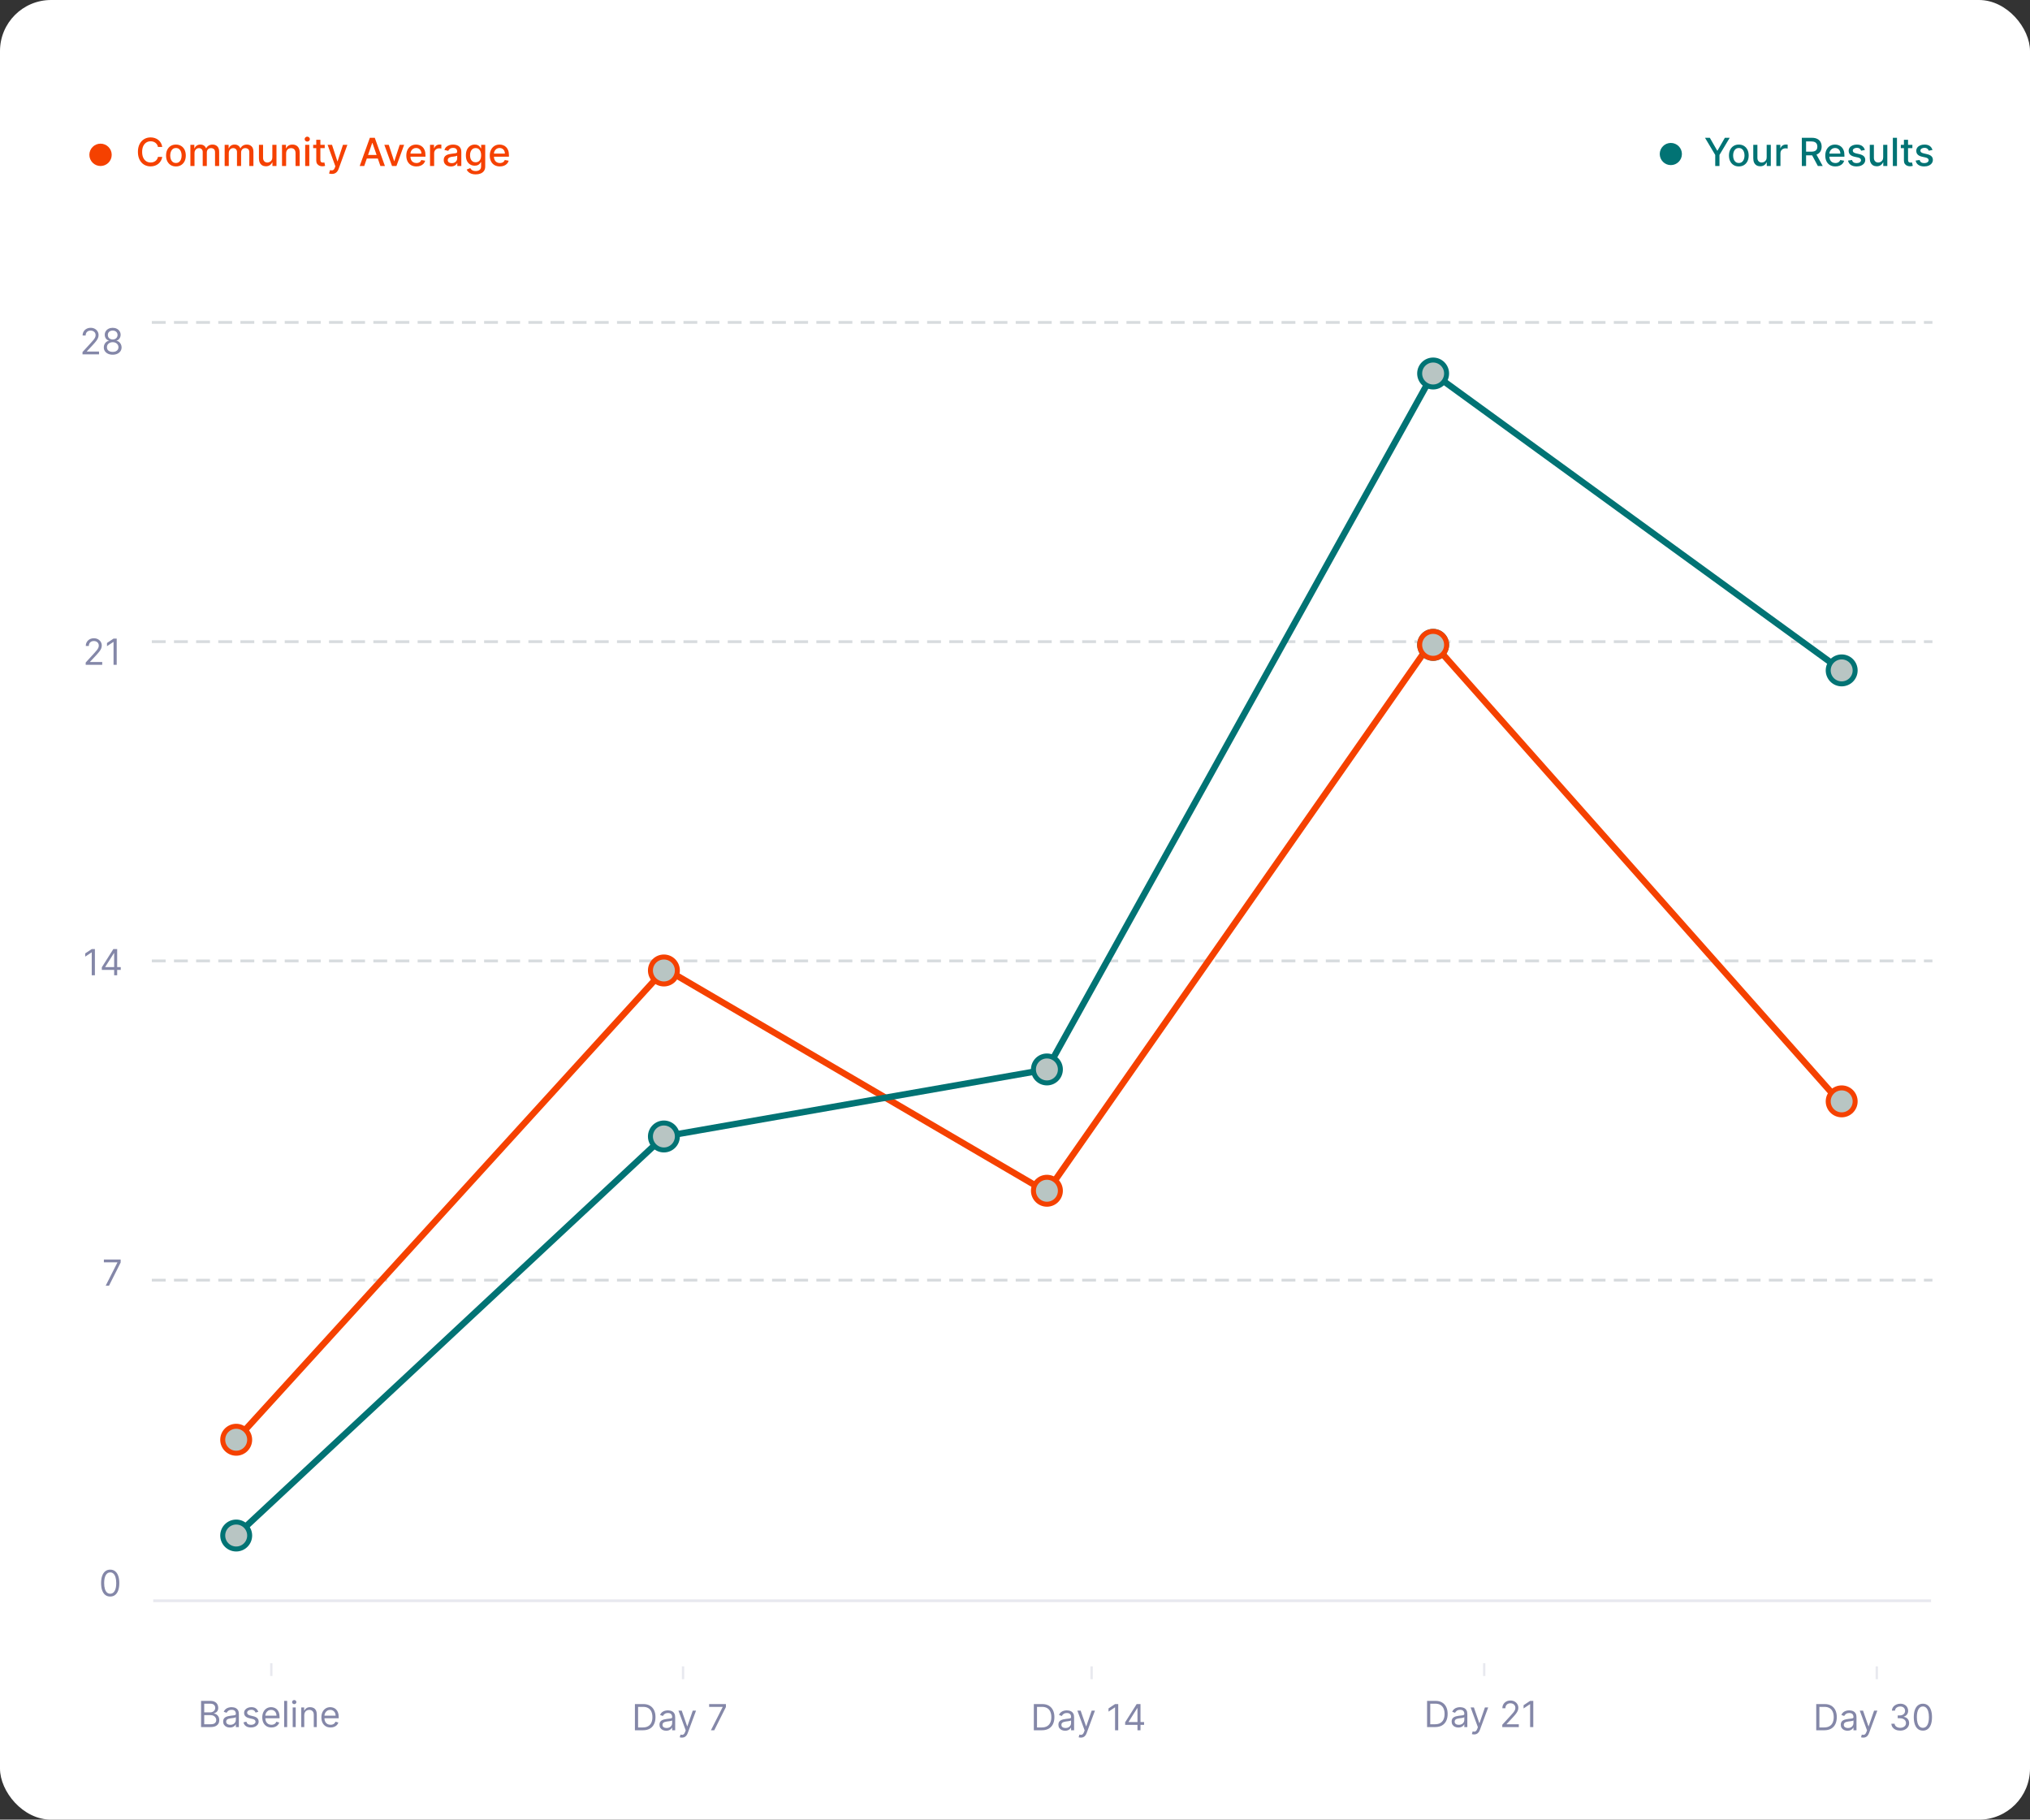 <svg width="636" height="570" viewBox="0 0 636 570" fill="none" xmlns="http://www.w3.org/2000/svg">
<rect x="0" y="0" width="636" height="570" fill="#333333" stroke="none"/>
<rect width="636" height="570" rx="16" fill="white"/>
<path d="M48 101L605 101" stroke="#D7DBDE" stroke-width="0.868" stroke-linecap="square" stroke-dasharray="3.47 3.47"/>
<path d="M48 201L605 201" stroke="#D7DBDE" stroke-width="0.868" stroke-linecap="square" stroke-dasharray="3.47 3.47"/>
<path d="M48 301L605 301" stroke="#D7DBDE" stroke-width="0.868" stroke-linecap="square" stroke-dasharray="3.47 3.47"/>
<path d="M48 401L605 401" stroke="#D7DBDE" stroke-width="0.868" stroke-linecap="square" stroke-dasharray="3.47 3.47"/>
<line x1="605" y1="501.434" x2="48" y2="501.434" stroke="#E8E9EF" stroke-width="0.868"/>
<g clip-path="url(#clip0_11976_33557)">
<path d="M62.994 541V532.794H65.863C66.434 532.794 66.906 532.893 67.277 533.09C67.648 533.285 67.925 533.549 68.106 533.88C68.288 534.208 68.379 534.573 68.379 534.974C68.379 535.326 68.316 535.617 68.191 535.847C68.068 536.077 67.905 536.259 67.702 536.392C67.501 536.526 67.284 536.624 67.049 536.689V536.769C67.3 536.785 67.552 536.873 67.806 537.033C68.06 537.193 68.272 537.423 68.443 537.722C68.614 538.022 68.7 538.388 68.7 538.82C68.7 539.232 68.606 539.602 68.419 539.93C68.232 540.259 67.937 540.519 67.534 540.712C67.13 540.904 66.605 541 65.959 541H62.994ZM63.987 540.118H65.959C66.608 540.118 67.069 539.993 67.341 539.742C67.616 539.488 67.754 539.181 67.754 538.82C67.754 538.542 67.683 538.286 67.541 538.051C67.4 537.813 67.198 537.624 66.936 537.482C66.675 537.338 66.365 537.266 66.007 537.266H63.987V540.118ZM63.987 536.4H65.831C66.13 536.4 66.4 536.341 66.64 536.224C66.883 536.106 67.075 535.941 67.217 535.727C67.361 535.513 67.433 535.262 67.433 534.974C67.433 534.613 67.308 534.307 67.057 534.056C66.806 533.802 66.408 533.675 65.863 533.675H63.987V536.4ZM72.015 541.144C71.625 541.144 71.271 541.071 70.953 540.924C70.635 540.774 70.383 540.559 70.196 540.279C70.009 539.996 69.916 539.654 69.916 539.253C69.916 538.9 69.985 538.615 70.124 538.396C70.263 538.174 70.448 538 70.681 537.875C70.913 537.749 71.17 537.656 71.45 537.594C71.733 537.53 72.018 537.479 72.304 537.442C72.678 537.394 72.981 537.358 73.213 537.334C73.448 537.307 73.619 537.263 73.726 537.201C73.836 537.14 73.89 537.033 73.89 536.881V536.849C73.89 536.454 73.782 536.146 73.566 535.927C73.352 535.708 73.028 535.599 72.592 535.599C72.141 535.599 71.787 535.698 71.53 535.895C71.274 536.093 71.094 536.304 70.989 536.528L70.092 536.208C70.252 535.834 70.466 535.543 70.733 535.334C71.003 535.123 71.297 534.976 71.615 534.894C71.935 534.808 72.25 534.765 72.56 534.765C72.758 534.765 72.985 534.789 73.241 534.837C73.5 534.883 73.75 534.978 73.991 535.122C74.234 535.266 74.435 535.484 74.596 535.775C74.756 536.066 74.836 536.456 74.836 536.945V541H73.89V540.167H73.842C73.778 540.3 73.671 540.443 73.522 540.595C73.372 540.748 73.173 540.877 72.925 540.984C72.676 541.091 72.373 541.144 72.015 541.144ZM72.159 540.295C72.533 540.295 72.849 540.221 73.105 540.074C73.364 539.927 73.559 539.738 73.69 539.505C73.824 539.273 73.89 539.029 73.89 538.772V537.907C73.85 537.955 73.762 537.999 73.626 538.039C73.492 538.076 73.338 538.11 73.161 538.139C72.987 538.166 72.818 538.19 72.652 538.211C72.489 538.23 72.357 538.246 72.256 538.259C72.01 538.291 71.78 538.343 71.566 538.416C71.355 538.485 71.184 538.591 71.054 538.732C70.925 538.871 70.861 539.061 70.861 539.301C70.861 539.63 70.983 539.878 71.226 540.046C71.472 540.212 71.783 540.295 72.159 540.295ZM80.921 536.224L80.072 536.464C80.019 536.323 79.94 536.185 79.836 536.051C79.734 535.915 79.595 535.803 79.419 535.715C79.243 535.627 79.017 535.583 78.742 535.583C78.365 535.583 78.051 535.67 77.8 535.843C77.552 536.014 77.427 536.232 77.427 536.496C77.427 536.731 77.513 536.917 77.684 537.053C77.855 537.189 78.122 537.303 78.485 537.394L79.399 537.618C79.949 537.752 80.359 537.956 80.629 538.231C80.899 538.504 81.034 538.855 81.034 539.285C81.034 539.638 80.932 539.953 80.729 540.231C80.529 540.508 80.248 540.728 79.888 540.888C79.527 541.048 79.108 541.128 78.63 541.128C78.002 541.128 77.482 540.992 77.071 540.72C76.659 540.447 76.399 540.049 76.29 539.525L77.187 539.301C77.273 539.632 77.434 539.881 77.672 540.046C77.912 540.212 78.226 540.295 78.614 540.295C79.054 540.295 79.404 540.201 79.663 540.014C79.925 539.825 80.056 539.598 80.056 539.333C80.056 539.119 79.981 538.94 79.832 538.796C79.682 538.649 79.452 538.54 79.142 538.468L78.117 538.227C77.553 538.094 77.139 537.887 76.875 537.606C76.613 537.323 76.482 536.969 76.482 536.544C76.482 536.197 76.579 535.89 76.774 535.623C76.972 535.356 77.24 535.146 77.58 534.994C77.922 534.841 78.309 534.765 78.742 534.765C79.351 534.765 79.829 534.899 80.176 535.166C80.526 535.433 80.775 535.786 80.921 536.224ZM85.038 541.128C84.445 541.128 83.933 540.997 83.503 540.736C83.076 540.471 82.746 540.102 82.513 539.63C82.284 539.154 82.169 538.601 82.169 537.971C82.169 537.34 82.284 536.785 82.513 536.304C82.746 535.82 83.069 535.444 83.483 535.174C83.9 534.902 84.386 534.765 84.941 534.765C85.262 534.765 85.579 534.819 85.891 534.926C86.204 535.032 86.488 535.206 86.745 535.446C87.001 535.684 87.205 535.999 87.358 536.392C87.51 536.785 87.586 537.268 87.586 537.843V538.243H82.842V537.426H86.624C86.624 537.079 86.555 536.769 86.416 536.496C86.28 536.224 86.085 536.009 85.831 535.851C85.58 535.694 85.283 535.615 84.941 535.615C84.565 535.615 84.239 535.708 83.964 535.895C83.691 536.08 83.482 536.32 83.335 536.616C83.188 536.913 83.114 537.231 83.114 537.57V538.115C83.114 538.58 83.194 538.974 83.355 539.297C83.518 539.618 83.743 539.862 84.032 540.03C84.32 540.196 84.656 540.279 85.038 540.279C85.286 540.279 85.51 540.244 85.711 540.175C85.914 540.102 86.089 539.996 86.236 539.854C86.383 539.71 86.496 539.531 86.576 539.317L87.49 539.574C87.394 539.883 87.232 540.156 87.005 540.391C86.778 540.623 86.497 540.805 86.163 540.936C85.83 541.064 85.454 541.128 85.038 541.128ZM89.97 532.794V541H89.024V532.794H89.97ZM91.702 541V534.845H92.648V541H91.702ZM92.183 533.82C91.999 533.82 91.84 533.757 91.706 533.631C91.575 533.506 91.51 533.355 91.51 533.179C91.51 533.002 91.575 532.851 91.706 532.726C91.84 532.6 91.999 532.537 92.183 532.537C92.367 532.537 92.525 532.6 92.656 532.726C92.789 532.851 92.856 533.002 92.856 533.179C92.856 533.355 92.789 533.506 92.656 533.631C92.525 533.757 92.367 533.82 92.183 533.82ZM95.325 537.298V541H94.38V534.845H95.293V535.807H95.373C95.518 535.495 95.737 535.243 96.031 535.054C96.324 534.861 96.704 534.765 97.168 534.765C97.585 534.765 97.95 534.851 98.262 535.022C98.575 535.19 98.818 535.446 98.992 535.791C99.165 536.133 99.252 536.566 99.252 537.089V541H98.306V537.153C98.306 536.67 98.181 536.293 97.93 536.023C97.679 535.751 97.334 535.615 96.896 535.615C96.594 535.615 96.324 535.68 96.087 535.811C95.852 535.942 95.666 536.133 95.53 536.384C95.393 536.635 95.325 536.94 95.325 537.298ZM103.56 541.128C102.967 541.128 102.456 540.997 102.026 540.736C101.598 540.471 101.268 540.102 101.036 539.63C100.806 539.154 100.691 538.601 100.691 537.971C100.691 537.34 100.806 536.785 101.036 536.304C101.268 535.82 101.592 535.444 102.006 535.174C102.422 534.902 102.909 534.765 103.464 534.765C103.785 534.765 104.101 534.819 104.414 534.926C104.726 535.032 105.011 535.206 105.267 535.446C105.524 535.684 105.728 535.999 105.88 536.392C106.033 536.785 106.109 537.268 106.109 537.843V538.243H101.365V537.426H105.147C105.147 537.079 105.078 536.769 104.939 536.496C104.803 536.224 104.608 536.009 104.354 535.851C104.103 535.694 103.806 535.615 103.464 535.615C103.088 535.615 102.762 535.708 102.487 535.895C102.214 536.08 102.004 536.32 101.857 536.616C101.711 536.913 101.637 537.231 101.637 537.57V538.115C101.637 538.58 101.717 538.974 101.877 539.297C102.04 539.618 102.266 539.862 102.555 540.03C102.843 540.196 103.178 540.279 103.56 540.279C103.809 540.279 104.033 540.244 104.234 540.175C104.437 540.102 104.612 539.996 104.758 539.854C104.905 539.71 105.019 539.531 105.099 539.317L106.013 539.574C105.916 539.883 105.755 540.156 105.528 540.391C105.301 540.623 105.02 540.805 104.686 540.936C104.352 541.064 103.977 541.128 103.56 541.128Z" fill="#8487A8"/>
<path d="M85 521V525" stroke="#E8E9EF" stroke-width="0.736"/>
</g>
<g clip-path="url(#clip1_11976_33557)">
<path d="M201.452 542H198.92V533.794H201.564C202.36 533.794 203.042 533.958 203.608 534.287C204.174 534.613 204.608 535.081 204.91 535.693C205.212 536.302 205.363 537.031 205.363 537.881C205.363 538.736 205.211 539.472 204.906 540.089C204.602 540.703 204.158 541.176 203.576 541.507C202.993 541.836 202.286 542 201.452 542ZM199.914 541.118H201.388C202.067 541.118 202.629 540.988 203.075 540.726C203.521 540.464 203.854 540.091 204.073 539.608C204.292 539.124 204.401 538.549 204.401 537.881C204.401 537.218 204.293 536.648 204.077 536.17C203.86 535.689 203.537 535.321 203.107 535.064C202.677 534.805 202.141 534.675 201.5 534.675H199.914V541.118ZM208.713 542.144C208.323 542.144 207.969 542.071 207.651 541.924C207.333 541.774 207.08 541.559 206.894 541.279C206.707 540.996 206.613 540.654 206.613 540.253C206.613 539.9 206.682 539.615 206.821 539.396C206.96 539.174 207.146 539 207.378 538.875C207.611 538.749 207.867 538.656 208.148 538.594C208.431 538.53 208.715 538.479 209.001 538.442C209.375 538.394 209.678 538.358 209.911 538.334C210.146 538.307 210.317 538.263 210.424 538.201C210.533 538.14 210.588 538.033 210.588 537.881V537.849C210.588 537.454 210.48 537.146 210.263 536.927C210.05 536.708 209.725 536.599 209.29 536.599C208.838 536.599 208.484 536.698 208.228 536.895C207.971 537.093 207.791 537.304 207.687 537.528L206.789 537.208C206.95 536.834 207.163 536.543 207.43 536.334C207.7 536.123 207.994 535.976 208.312 535.894C208.632 535.808 208.948 535.765 209.258 535.765C209.455 535.765 209.682 535.789 209.939 535.837C210.198 535.883 210.448 535.978 210.688 536.122C210.931 536.266 211.133 536.484 211.293 536.775C211.453 537.066 211.533 537.456 211.533 537.945V542H210.588V541.167H210.54C210.476 541.3 210.369 541.443 210.219 541.595C210.07 541.748 209.871 541.877 209.622 541.984C209.374 542.091 209.071 542.144 208.713 542.144ZM208.857 541.295C209.231 541.295 209.546 541.221 209.803 541.074C210.062 540.927 210.257 540.738 210.388 540.505C210.521 540.273 210.588 540.029 210.588 539.772V538.907C210.548 538.955 210.46 538.999 210.323 539.039C210.19 539.076 210.035 539.11 209.859 539.139C209.685 539.166 209.515 539.19 209.35 539.211C209.187 539.23 209.055 539.246 208.953 539.259C208.707 539.291 208.478 539.343 208.264 539.416C208.053 539.485 207.882 539.591 207.751 539.732C207.623 539.871 207.559 540.061 207.559 540.301C207.559 540.63 207.68 540.878 207.923 541.046C208.169 541.212 208.48 541.295 208.857 541.295ZM213.648 544.308C213.488 544.308 213.345 544.295 213.219 544.268C213.094 544.244 213.007 544.22 212.959 544.196L213.199 543.362C213.429 543.421 213.632 543.442 213.808 543.426C213.985 543.41 214.141 543.332 214.277 543.19C214.416 543.051 214.543 542.825 214.658 542.513L214.834 542.032L212.558 535.845H213.584L215.283 540.75H215.347L217.046 535.845H218.072L215.459 542.898C215.342 543.215 215.196 543.479 215.022 543.687C214.849 543.898 214.647 544.054 214.417 544.156C214.19 544.257 213.934 544.308 213.648 544.308ZM222.734 542L226.404 534.74V534.675H222.173V533.794H227.43V534.724L223.776 542H222.734Z" fill="#8487A8"/>
<path d="M214 522V526" stroke="#E8E9EF" stroke-width="0.736"/>
</g>
<g clip-path="url(#clip2_11976_33557)">
<path d="M326.433 542H323.901V533.794H326.545C327.341 533.794 328.022 533.958 328.589 534.287C329.155 534.613 329.589 535.081 329.891 535.693C330.193 536.302 330.344 537.031 330.344 537.881C330.344 538.736 330.191 539.472 329.887 540.089C329.582 540.703 329.139 541.176 328.557 541.507C327.974 541.836 327.266 542 326.433 542ZM324.894 541.118H326.369C327.047 541.118 327.61 540.988 328.056 540.726C328.502 540.464 328.834 540.091 329.053 539.608C329.273 539.124 329.382 538.549 329.382 537.881C329.382 537.218 329.274 536.648 329.057 536.17C328.841 535.689 328.518 535.321 328.088 535.064C327.658 534.805 327.122 534.675 326.481 534.675H324.894V541.118ZM333.693 542.144C333.303 542.144 332.95 542.071 332.632 541.924C332.314 541.774 332.061 541.559 331.874 541.279C331.687 540.996 331.594 540.654 331.594 540.253C331.594 539.9 331.663 539.615 331.802 539.396C331.941 539.174 332.127 539 332.359 538.875C332.592 538.749 332.848 538.656 333.128 538.594C333.412 538.53 333.696 538.479 333.982 538.442C334.356 538.394 334.659 538.358 334.892 538.334C335.127 538.307 335.298 538.263 335.404 538.201C335.514 538.14 335.569 538.033 335.569 537.881V537.849C335.569 537.454 335.46 537.146 335.244 536.927C335.03 536.708 334.706 536.599 334.27 536.599C333.819 536.599 333.465 536.698 333.209 536.895C332.952 537.093 332.772 537.304 332.668 537.528L331.77 537.208C331.93 536.834 332.144 536.543 332.411 536.334C332.681 536.123 332.975 535.976 333.293 535.894C333.613 535.808 333.929 535.765 334.238 535.765C334.436 535.765 334.663 535.789 334.92 535.837C335.179 535.883 335.428 535.978 335.669 536.122C335.912 536.266 336.114 536.484 336.274 536.775C336.434 537.066 336.514 537.456 336.514 537.945V542H335.569V541.167H335.521C335.456 541.3 335.35 541.443 335.2 541.595C335.05 541.748 334.851 541.877 334.603 541.984C334.355 542.091 334.051 542.144 333.693 542.144ZM333.838 541.295C334.212 541.295 334.527 541.221 334.783 541.074C335.042 540.927 335.237 540.738 335.368 540.505C335.502 540.273 335.569 540.029 335.569 539.772V538.907C335.529 538.955 335.44 538.999 335.304 539.039C335.171 539.076 335.016 539.11 334.839 539.139C334.666 539.166 334.496 539.19 334.331 539.211C334.168 539.23 334.035 539.246 333.934 539.259C333.688 539.291 333.458 539.343 333.245 539.416C333.034 539.485 332.863 539.591 332.732 539.732C332.604 539.871 332.539 540.061 332.539 540.301C332.539 540.63 332.661 540.878 332.904 541.046C333.15 541.212 333.461 541.295 333.838 541.295ZM338.629 544.308C338.469 544.308 338.326 544.295 338.2 544.268C338.075 544.244 337.988 544.22 337.94 544.196L338.18 543.362C338.41 543.421 338.613 543.442 338.789 543.426C338.966 543.41 339.122 543.332 339.258 543.19C339.397 543.051 339.524 542.825 339.639 542.513L339.815 542.032L337.539 535.845H338.565L340.264 540.75H340.328L342.027 535.845H343.053L340.44 542.898C340.323 543.215 340.177 543.479 340.003 543.687C339.83 543.898 339.628 544.054 339.398 544.156C339.171 544.257 338.915 544.308 338.629 544.308ZM350.343 533.794V542H349.349V534.836H349.301L347.298 536.166V535.156L349.349 533.794H350.343ZM352.511 540.317V539.5L356.117 533.794H356.71V535.06H356.309L353.585 539.371V539.436H358.441V540.317H352.511ZM356.373 542V540.069V539.688V533.794H357.319V542H356.373Z" fill="#8487A8"/>
<path d="M342 522V526" stroke="#E8E9EF" stroke-width="0.736"/>
</g>
<g clip-path="url(#clip3_11976_33557)">
<path d="M449.637 541H447.104V532.794H449.749C450.545 532.794 451.226 532.958 451.793 533.287C452.359 533.613 452.793 534.081 453.095 534.693C453.397 535.302 453.548 536.031 453.548 536.881C453.548 537.736 453.395 538.472 453.091 539.089C452.786 539.703 452.343 540.176 451.76 540.507C451.178 540.836 450.47 541 449.637 541ZM448.098 540.118H449.573C450.251 540.118 450.814 539.988 451.26 539.726C451.706 539.464 452.038 539.091 452.257 538.608C452.476 538.124 452.586 537.549 452.586 536.881C452.586 536.218 452.478 535.648 452.261 535.17C452.045 534.689 451.722 534.321 451.292 534.064C450.862 533.805 450.326 533.675 449.685 533.675H448.098V540.118ZM456.897 541.144C456.507 541.144 456.153 541.071 455.835 540.924C455.518 540.774 455.265 540.559 455.078 540.279C454.891 539.996 454.798 539.654 454.798 539.253C454.798 538.9 454.867 538.615 455.006 538.396C455.145 538.174 455.331 538 455.563 537.875C455.795 537.749 456.052 537.656 456.332 537.594C456.615 537.53 456.9 537.479 457.186 537.442C457.56 537.394 457.863 537.358 458.095 537.334C458.33 537.307 458.501 537.263 458.608 537.201C458.718 537.14 458.773 537.033 458.773 536.881V536.849C458.773 536.454 458.664 536.146 458.448 535.927C458.234 535.708 457.91 535.599 457.474 535.599C457.023 535.599 456.669 535.698 456.412 535.895C456.156 536.093 455.976 536.304 455.872 536.528L454.974 536.208C455.134 535.834 455.348 535.543 455.615 535.334C455.885 535.123 456.179 534.976 456.497 534.894C456.817 534.808 457.132 534.765 457.442 534.765C457.64 534.765 457.867 534.789 458.123 534.837C458.383 534.883 458.632 534.978 458.873 535.122C459.116 535.266 459.317 535.484 459.478 535.775C459.638 536.066 459.718 536.456 459.718 536.945V541H458.773V540.167H458.724C458.66 540.3 458.553 540.443 458.404 540.595C458.254 540.748 458.055 540.877 457.807 540.984C457.558 541.091 457.255 541.144 456.897 541.144ZM457.042 540.295C457.416 540.295 457.731 540.221 457.987 540.074C458.246 539.927 458.441 539.738 458.572 539.505C458.706 539.273 458.773 539.029 458.773 538.772V537.907C458.732 537.955 458.644 537.999 458.508 538.039C458.375 538.076 458.22 538.11 458.043 538.139C457.87 538.166 457.7 538.19 457.534 538.211C457.371 538.23 457.239 538.246 457.138 538.259C456.892 538.291 456.662 538.343 456.449 538.416C456.237 538.485 456.067 538.591 455.936 538.732C455.807 538.871 455.743 539.061 455.743 539.301C455.743 539.63 455.865 539.878 456.108 540.046C456.354 540.212 456.665 540.295 457.042 540.295ZM461.833 543.308C461.673 543.308 461.53 543.295 461.404 543.268C461.278 543.244 461.192 543.22 461.144 543.196L461.384 542.362C461.614 542.421 461.817 542.442 461.993 542.426C462.169 542.41 462.326 542.332 462.462 542.19C462.601 542.051 462.728 541.825 462.843 541.513L463.019 541.032L460.743 534.845H461.769L463.468 539.75H463.532L465.231 534.845H466.256L463.644 541.898C463.526 542.215 463.381 542.479 463.207 542.687C463.034 542.898 462.832 543.054 462.602 543.156C462.375 543.257 462.119 543.308 461.833 543.308ZM470.662 541V540.279L473.371 537.314C473.688 536.966 473.95 536.665 474.156 536.408C474.362 536.149 474.514 535.906 474.613 535.679C474.714 535.449 474.765 535.209 474.765 534.958C474.765 534.669 474.696 534.419 474.557 534.208C474.42 533.997 474.233 533.834 473.996 533.719C473.758 533.605 473.491 533.547 473.194 533.547C472.879 533.547 472.604 533.613 472.369 533.744C472.136 533.872 471.956 534.052 471.828 534.284C471.702 534.517 471.64 534.789 471.64 535.102H470.694C470.694 534.621 470.805 534.199 471.027 533.836C471.248 533.472 471.55 533.189 471.932 532.986C472.317 532.783 472.748 532.682 473.226 532.682C473.707 532.682 474.133 532.783 474.505 532.986C474.876 533.189 475.167 533.463 475.378 533.808C475.589 534.152 475.695 534.536 475.695 534.958C475.695 535.259 475.64 535.555 475.53 535.843C475.423 536.129 475.236 536.448 474.969 536.801C474.705 537.151 474.338 537.578 473.867 538.083L472.024 540.054V540.118H475.839V541H470.662ZM480.379 532.794V541H479.385V533.836H479.337L477.333 535.166V534.156L479.385 532.794H480.379Z" fill="#8487A8"/>
<path d="M465 521V525" stroke="#E8E9EF" stroke-width="0.736"/>
</g>
<path d="M571.557 542H569.025V533.794H571.669C572.465 533.794 573.146 533.958 573.713 534.287C574.279 534.613 574.713 535.081 575.015 535.693C575.317 536.302 575.468 537.031 575.468 537.881C575.468 538.736 575.315 539.472 575.011 540.089C574.706 540.703 574.263 541.176 573.681 541.507C573.098 541.836 572.39 542 571.557 542ZM570.018 541.118H571.493C572.171 541.118 572.734 540.988 573.18 540.726C573.626 540.464 573.958 540.091 574.177 539.608C574.397 539.124 574.506 538.549 574.506 537.881C574.506 537.218 574.398 536.648 574.181 536.17C573.965 535.689 573.642 535.321 573.212 535.064C572.782 534.805 572.246 534.675 571.605 534.675H570.018V541.118ZM578.817 542.144C578.427 542.144 578.073 542.071 577.756 541.924C577.438 541.774 577.185 541.559 576.998 541.279C576.811 540.996 576.718 540.654 576.718 540.253C576.718 539.9 576.787 539.615 576.926 539.396C577.065 539.174 577.251 539 577.483 538.875C577.716 538.749 577.972 538.656 578.252 538.594C578.536 538.53 578.82 538.479 579.106 538.442C579.48 538.394 579.783 538.358 580.016 538.334C580.251 538.307 580.422 538.263 580.528 538.201C580.638 538.14 580.693 538.033 580.693 537.881V537.849C580.693 537.454 580.584 537.146 580.368 536.927C580.154 536.708 579.83 536.599 579.394 536.599C578.943 536.599 578.589 536.698 578.333 536.895C578.076 537.093 577.896 537.304 577.792 537.528L576.894 537.208C577.054 536.834 577.268 536.543 577.535 536.334C577.805 536.123 578.099 535.976 578.417 535.894C578.737 535.808 579.053 535.765 579.362 535.765C579.56 535.765 579.787 535.789 580.044 535.837C580.303 535.883 580.552 535.978 580.793 536.122C581.036 536.266 581.238 536.484 581.398 536.775C581.558 537.066 581.638 537.456 581.638 537.945V542H580.693V541.167H580.645C580.58 541.3 580.474 541.443 580.324 541.595C580.174 541.748 579.975 541.877 579.727 541.984C579.479 542.091 579.175 542.144 578.817 542.144ZM578.962 541.295C579.336 541.295 579.651 541.221 579.907 541.074C580.166 540.927 580.361 540.738 580.492 540.505C580.626 540.273 580.693 540.029 580.693 539.772V538.907C580.653 538.955 580.564 538.999 580.428 539.039C580.295 539.076 580.14 539.11 579.963 539.139C579.79 539.166 579.62 539.19 579.455 539.211C579.292 539.23 579.159 539.246 579.058 539.259C578.812 539.291 578.582 539.343 578.369 539.416C578.158 539.485 577.987 539.591 577.856 539.732C577.728 539.871 577.663 540.061 577.663 540.301C577.663 540.63 577.785 540.878 578.028 541.046C578.274 541.212 578.585 541.295 578.962 541.295ZM583.753 544.308C583.593 544.308 583.45 544.295 583.324 544.268C583.199 544.244 583.112 544.22 583.064 544.196L583.304 543.362C583.534 543.421 583.737 543.442 583.913 543.426C584.09 543.41 584.246 543.332 584.382 543.19C584.521 543.051 584.648 542.825 584.763 542.513L584.939 542.032L582.663 535.845H583.689L585.388 540.75H585.452L587.151 535.845H588.177L585.564 542.898C585.446 543.215 585.301 543.479 585.127 543.687C584.954 543.898 584.752 544.054 584.522 544.156C584.295 544.257 584.039 544.308 583.753 544.308ZM595.355 542.112C594.826 542.112 594.354 542.021 593.94 541.84C593.529 541.658 593.202 541.406 592.959 541.082C592.718 540.757 592.587 540.379 592.566 539.948H593.576C593.597 540.213 593.688 540.441 593.848 540.634C594.009 540.823 594.218 540.97 594.477 541.074C594.736 541.179 595.024 541.231 595.339 541.231C595.691 541.231 596.004 541.169 596.276 541.046C596.549 540.923 596.763 540.753 596.918 540.533C597.072 540.314 597.15 540.061 597.15 539.772C597.15 539.47 597.075 539.205 596.926 538.975C596.776 538.742 596.557 538.561 596.268 538.43C595.98 538.299 595.627 538.234 595.211 538.234H594.553V537.352H595.211C595.536 537.352 595.822 537.293 596.068 537.176C596.317 537.058 596.51 536.893 596.649 536.679C596.791 536.465 596.861 536.214 596.861 535.926C596.861 535.648 596.8 535.406 596.677 535.2C596.554 534.995 596.381 534.834 596.156 534.719C595.935 534.605 595.673 534.547 595.371 534.547C595.088 534.547 594.821 534.599 594.57 534.703C594.321 534.805 594.118 534.953 593.96 535.148C593.803 535.341 593.717 535.573 593.704 535.845H592.742C592.758 535.415 592.888 535.039 593.131 534.715C593.374 534.39 593.692 534.136 594.085 533.954C594.48 533.773 594.914 533.682 595.387 533.682C595.894 533.682 596.33 533.785 596.693 533.99C597.056 534.193 597.336 534.462 597.531 534.796C597.726 535.13 597.823 535.49 597.823 535.877C597.823 536.34 597.702 536.734 597.458 537.06C597.218 537.385 596.891 537.611 596.477 537.737V537.801C596.995 537.886 597.4 538.107 597.691 538.462C597.982 538.815 598.128 539.251 598.128 539.772C598.128 540.218 598.006 540.619 597.763 540.974C597.523 541.327 597.194 541.605 596.777 541.808C596.361 542.011 595.886 542.112 595.355 542.112ZM602.443 542.112C601.839 542.112 601.325 541.948 600.9 541.619C600.476 541.288 600.151 540.809 599.927 540.181C599.702 539.55 599.59 538.789 599.59 537.897C599.59 537.01 599.702 536.253 599.927 535.625C600.154 534.995 600.48 534.514 600.904 534.183C601.332 533.849 601.845 533.682 602.443 533.682C603.041 533.682 603.553 533.849 603.978 534.183C604.405 534.514 604.731 534.995 604.955 535.625C605.182 536.253 605.296 537.01 605.296 537.897C605.296 538.789 605.184 539.55 604.959 540.181C604.735 540.809 604.41 541.288 603.986 541.619C603.561 541.948 603.047 542.112 602.443 542.112ZM602.443 541.231C603.041 541.231 603.506 540.942 603.837 540.365C604.169 539.788 604.334 538.965 604.334 537.897C604.334 537.186 604.258 536.581 604.106 536.082C603.956 535.582 603.74 535.202 603.457 534.94C603.176 534.678 602.838 534.547 602.443 534.547C601.85 534.547 601.387 534.84 601.053 535.425C600.719 536.007 600.552 536.831 600.552 537.897C600.552 538.608 600.627 539.211 600.776 539.708C600.926 540.205 601.141 540.583 601.421 540.842C601.704 541.101 602.045 541.231 602.443 541.231Z" fill="#8487A8"/>
<path d="M588 522V526" stroke="#E8E9EF" stroke-width="0.736"/>
<path d="M25.849 111V110.279L28.558 107.314C28.876 106.966 29.138 106.665 29.343 106.408C29.549 106.149 29.701 105.906 29.8 105.679C29.902 105.449 29.953 105.209 29.953 104.958C29.953 104.669 29.883 104.419 29.744 104.208C29.608 103.997 29.421 103.834 29.183 103.719C28.945 103.605 28.678 103.547 28.382 103.547C28.067 103.547 27.791 103.613 27.556 103.744C27.324 103.872 27.144 104.052 27.015 104.284C26.89 104.517 26.827 104.789 26.827 105.102H25.881C25.881 104.621 25.992 104.199 26.214 103.836C26.436 103.472 26.738 103.189 27.12 102.986C27.504 102.783 27.936 102.682 28.414 102.682C28.895 102.682 29.321 102.783 29.692 102.986C30.063 103.189 30.355 103.463 30.566 103.808C30.777 104.152 30.882 104.536 30.882 104.958C30.882 105.259 30.827 105.555 30.718 105.843C30.611 106.129 30.424 106.448 30.157 106.801C29.892 107.151 29.525 107.578 29.055 108.083L27.212 110.054V110.118H31.026V111H25.849ZM35.31 111.112C34.759 111.112 34.273 111.015 33.851 110.82C33.432 110.622 33.105 110.351 32.87 110.006C32.634 109.659 32.518 109.264 32.521 108.82C32.518 108.473 32.586 108.152 32.725 107.859C32.864 107.562 33.054 107.315 33.294 107.117C33.537 106.917 33.809 106.79 34.108 106.737V106.689C33.715 106.587 33.402 106.367 33.17 106.027C32.938 105.686 32.823 105.297 32.825 104.861C32.823 104.445 32.928 104.072 33.142 103.744C33.356 103.415 33.65 103.156 34.023 102.966C34.4 102.777 34.829 102.682 35.31 102.682C35.785 102.682 36.21 102.777 36.584 102.966C36.958 103.156 37.252 103.415 37.465 103.744C37.682 104.072 37.791 104.445 37.794 104.861C37.791 105.297 37.672 105.686 37.437 106.027C37.205 106.367 36.896 106.587 36.512 106.689V106.737C36.808 106.79 37.075 106.917 37.313 107.117C37.551 107.315 37.741 107.562 37.882 107.859C38.024 108.152 38.096 108.473 38.099 108.82C38.096 109.264 37.976 109.659 37.738 110.006C37.503 110.351 37.176 110.622 36.756 110.82C36.34 111.015 35.857 111.112 35.31 111.112ZM35.31 110.231C35.681 110.231 36.002 110.171 36.271 110.05C36.541 109.93 36.749 109.761 36.896 109.541C37.043 109.322 37.118 109.066 37.121 108.772C37.118 108.462 37.038 108.189 36.88 107.951C36.723 107.713 36.508 107.526 36.235 107.39C35.965 107.254 35.657 107.185 35.31 107.185C34.96 107.185 34.647 107.254 34.372 107.39C34.1 107.526 33.885 107.713 33.727 107.951C33.572 108.189 33.496 108.462 33.499 108.772C33.496 109.066 33.567 109.322 33.711 109.541C33.858 109.761 34.068 109.93 34.34 110.05C34.612 110.171 34.936 110.231 35.31 110.231ZM35.31 106.336C35.603 106.336 35.864 106.277 36.091 106.16C36.321 106.042 36.501 105.878 36.632 105.667C36.763 105.456 36.83 105.209 36.832 104.926C36.83 104.648 36.764 104.406 36.636 104.2C36.508 103.992 36.33 103.832 36.103 103.719C35.876 103.605 35.612 103.547 35.31 103.547C35.002 103.547 34.734 103.605 34.504 103.719C34.275 103.832 34.097 103.992 33.971 104.2C33.846 104.406 33.784 104.648 33.787 104.926C33.784 105.209 33.847 105.456 33.975 105.667C34.106 105.878 34.287 106.042 34.516 106.16C34.746 106.277 35.011 106.336 35.31 106.336Z" fill="#8487A8"/>
<path d="M26.849 208.25V207.529L29.558 204.564C29.876 204.216 30.138 203.915 30.343 203.658C30.549 203.399 30.701 203.156 30.8 202.929C30.902 202.699 30.953 202.459 30.953 202.208C30.953 201.919 30.883 201.669 30.744 201.458C30.608 201.247 30.421 201.084 30.183 200.969C29.945 200.855 29.678 200.797 29.382 200.797C29.067 200.797 28.791 200.863 28.556 200.994C28.324 201.122 28.144 201.302 28.015 201.534C27.89 201.767 27.827 202.039 27.827 202.352H26.881C26.881 201.871 26.992 201.449 27.214 201.086C27.436 200.722 27.738 200.439 28.12 200.236C28.504 200.033 28.936 199.932 29.414 199.932C29.895 199.932 30.321 200.033 30.692 200.236C31.063 200.439 31.355 200.713 31.566 201.058C31.777 201.402 31.882 201.786 31.882 202.208C31.882 202.509 31.827 202.805 31.718 203.093C31.611 203.379 31.424 203.698 31.157 204.051C30.892 204.401 30.525 204.828 30.055 205.333L28.212 207.304V207.368H32.026V208.25H26.849ZM36.566 200.044V208.25H35.572V201.086H35.524L33.521 202.416V201.406L35.572 200.044H36.566Z" fill="#8487A8"/>
<path d="M29.734 297.294V305.5H28.741V298.336H28.693L26.689 299.666V298.656L28.741 297.294H29.734ZM31.902 303.817V303L35.508 297.294H36.101V298.56H35.701L32.976 302.871V302.936H37.832V303.817H31.902ZM35.765 305.5V303.569V303.188V297.294H36.71V305.5H35.765Z" fill="#8487A8"/>
<path d="M33.106 402.75L36.776 395.49V395.425H32.545V394.544H37.802V395.474L34.148 402.75H33.106Z" fill="#8487A8"/>
<path d="M34.526 500.112C33.922 500.112 33.408 499.948 32.983 499.619C32.559 499.288 32.234 498.809 32.01 498.181C31.785 497.55 31.673 496.789 31.673 495.897C31.673 495.01 31.785 494.253 32.01 493.625C32.237 492.995 32.563 492.514 32.987 492.183C33.415 491.849 33.928 491.682 34.526 491.682C35.124 491.682 35.636 491.849 36.061 492.183C36.488 492.514 36.814 492.995 37.038 493.625C37.265 494.253 37.379 495.01 37.379 495.897C37.379 496.789 37.267 497.55 37.042 498.181C36.818 498.809 36.493 499.288 36.069 499.619C35.644 499.948 35.13 500.112 34.526 500.112ZM34.526 499.231C35.124 499.231 35.589 498.942 35.92 498.365C36.252 497.788 36.417 496.965 36.417 495.897C36.417 495.186 36.341 494.581 36.189 494.082C36.039 493.582 35.823 493.202 35.54 492.94C35.259 492.678 34.921 492.547 34.526 492.547C33.933 492.547 33.47 492.84 33.136 493.425C32.802 494.007 32.635 494.831 32.635 495.897C32.635 496.608 32.71 497.211 32.859 497.708C33.009 498.205 33.224 498.583 33.504 498.842C33.788 499.101 34.128 499.231 34.526 499.231Z" fill="#8487A8"/>
<path d="M74 451L208.379 303.455L327.956 373.425L448.534 201L576 344.722" stroke="#F54100" stroke-width="2"/>
<path d="M74 481L208 356L328 335L449 117L577 210" stroke="#017374" stroke-width="2"/>
<circle cx="208" cy="304" r="4.219" fill="#B8C5C3" stroke="#F54100" stroke-width="1.562"/>
<circle cx="208" cy="356" r="4.219" fill="#B8C5C3" stroke="#017374" stroke-width="1.562"/>
<circle cx="328" cy="373" r="4.219" fill="#B8C5C3" stroke="#F54100" stroke-width="1.562"/>
<circle cx="328" cy="335" r="4.219" fill="#B8C5C3" stroke="#017374" stroke-width="1.562"/>
<circle cx="449" cy="202" r="4.219" fill="#B8C5C3" stroke="#017374" stroke-width="1.562"/>
<circle cx="449" cy="202" r="4.219" fill="#B8C5C3" stroke="#F54100" stroke-width="1.562"/>
<circle cx="449" cy="117" r="4.219" fill="#B8C5C3" stroke="#017374" stroke-width="1.562"/>
<circle cx="577" cy="345" r="4.219" fill="#B8C5C3" stroke="#F54100" stroke-width="1.562"/>
<circle cx="577" cy="210" r="4.219" fill="#B8C5C3" stroke="#017374" stroke-width="1.562"/>
<circle cx="74" cy="451" r="4.219" fill="#B8C5C3" stroke="#F54100" stroke-width="1.562"/>
<circle cx="74" cy="481" r="4.219" fill="#B8C5C3" stroke="#017374" stroke-width="1.562"/>
<circle cx="31.5" cy="48.5" r="3.5" fill="#F54100"/>
<path d="M50.834 46.036H49.488C49.436 45.749 49.34 45.496 49.199 45.277C49.058 45.058 48.885 44.873 48.681 44.72C48.477 44.568 48.248 44.453 47.995 44.375C47.745 44.297 47.479 44.259 47.197 44.259C46.688 44.259 46.232 44.387 45.829 44.643C45.429 44.899 45.112 45.274 44.88 45.769C44.649 46.264 44.534 46.868 44.534 47.581C44.534 48.3 44.649 48.907 44.88 49.402C45.112 49.897 45.43 50.271 45.833 50.524C46.236 50.777 46.689 50.904 47.192 50.904C47.471 50.904 47.736 50.867 47.986 50.792C48.239 50.714 48.468 50.6 48.672 50.451C48.877 50.301 49.049 50.119 49.19 49.903C49.334 49.684 49.433 49.434 49.488 49.152L50.834 49.156C50.762 49.591 50.623 49.991 50.416 50.356C50.212 50.718 49.948 51.032 49.626 51.297C49.307 51.558 48.941 51.761 48.53 51.905C48.119 52.049 47.67 52.121 47.184 52.121C46.419 52.121 45.737 51.94 45.138 51.577C44.54 51.212 44.068 50.69 43.723 50.011C43.381 49.332 43.209 48.522 43.209 47.581C43.209 46.638 43.382 45.828 43.727 45.152C44.073 44.473 44.544 43.952 45.143 43.59C45.741 43.224 46.421 43.042 47.184 43.042C47.653 43.042 48.09 43.109 48.495 43.245C48.904 43.377 49.271 43.573 49.596 43.831C49.921 44.087 50.19 44.401 50.403 44.772C50.616 45.14 50.76 45.562 50.834 46.036ZM55.118 52.134C54.497 52.134 53.955 51.991 53.491 51.707C53.028 51.422 52.669 51.023 52.413 50.511C52.157 49.999 52.029 49.401 52.029 48.716C52.029 48.029 52.157 47.427 52.413 46.913C52.669 46.398 53.028 45.998 53.491 45.713C53.955 45.428 54.497 45.286 55.118 45.286C55.739 45.286 56.282 45.428 56.745 45.713C57.208 45.998 57.568 46.398 57.824 46.913C58.08 47.427 58.208 48.029 58.208 48.716C58.208 49.401 58.08 49.999 57.824 50.511C57.568 51.023 57.208 51.422 56.745 51.707C56.282 51.991 55.739 52.134 55.118 52.134ZM55.123 51.051C55.525 51.051 55.859 50.944 56.124 50.731C56.388 50.519 56.584 50.235 56.71 49.881C56.84 49.527 56.905 49.138 56.905 48.712C56.905 48.289 56.84 47.901 56.71 47.547C56.584 47.19 56.388 46.904 56.124 46.688C55.859 46.472 55.525 46.364 55.123 46.364C54.717 46.364 54.38 46.472 54.113 46.688C53.848 46.904 53.651 47.19 53.522 47.547C53.395 47.901 53.332 48.289 53.332 48.712C53.332 49.138 53.395 49.527 53.522 49.881C53.651 50.235 53.848 50.519 54.113 50.731C54.38 50.944 54.717 51.051 55.123 51.051ZM59.648 52V45.372H60.886V46.451H60.968C61.106 46.085 61.332 45.801 61.646 45.596C61.959 45.389 62.335 45.286 62.772 45.286C63.215 45.286 63.586 45.389 63.885 45.596C64.187 45.803 64.41 46.088 64.554 46.451H64.623C64.781 46.097 65.033 45.815 65.378 45.605C65.724 45.392 66.135 45.286 66.612 45.286C67.214 45.286 67.704 45.474 68.084 45.851C68.467 46.228 68.658 46.796 68.658 47.555V52H67.368V47.676C67.368 47.227 67.245 46.902 67.001 46.701C66.756 46.5 66.464 46.399 66.125 46.399C65.705 46.399 65.378 46.528 65.145 46.787C64.912 47.043 64.796 47.373 64.796 47.776V52H63.51V47.594C63.51 47.235 63.398 46.946 63.173 46.727C62.949 46.508 62.657 46.399 62.297 46.399C62.053 46.399 61.827 46.464 61.62 46.593C61.416 46.72 61.25 46.897 61.124 47.124C61 47.351 60.938 47.614 60.938 47.914V52H59.648ZM70.387 52V45.372H71.626V46.451H71.708C71.846 46.085 72.072 45.801 72.385 45.596C72.699 45.389 73.074 45.286 73.511 45.286C73.954 45.286 74.325 45.389 74.625 45.596C74.927 45.803 75.15 46.088 75.293 46.451H75.362C75.521 46.097 75.772 45.815 76.118 45.605C76.463 45.392 76.874 45.286 77.352 45.286C77.953 45.286 78.444 45.474 78.823 45.851C79.206 46.228 79.397 46.796 79.397 47.555V52H78.107V47.676C78.107 47.227 77.985 46.902 77.74 46.701C77.496 46.5 77.204 46.399 76.864 46.399C76.444 46.399 76.118 46.528 75.885 46.787C75.652 47.043 75.535 47.373 75.535 47.776V52H74.249V47.594C74.249 47.235 74.137 46.946 73.913 46.727C73.688 46.508 73.396 46.399 73.037 46.399C72.792 46.399 72.566 46.464 72.359 46.593C72.155 46.72 71.99 46.897 71.863 47.124C71.739 47.351 71.677 47.614 71.677 47.914V52H70.387ZM85.325 49.251V45.372H86.62V52H85.351V50.852H85.282C85.129 51.206 84.885 51.501 84.548 51.737C84.215 51.97 83.799 52.086 83.301 52.086C82.875 52.086 82.499 51.993 82.171 51.806C81.846 51.616 81.59 51.336 81.403 50.964C81.218 50.593 81.126 50.134 81.126 49.588V45.372H82.417V49.432C82.417 49.884 82.542 50.244 82.792 50.511C83.042 50.779 83.367 50.913 83.767 50.913C84.009 50.913 84.249 50.852 84.488 50.731C84.73 50.611 84.929 50.428 85.088 50.183C85.249 49.939 85.328 49.628 85.325 49.251ZM89.643 48.065V52H88.353V45.372H89.591V46.451H89.674C89.826 46.1 90.065 45.818 90.39 45.605C90.718 45.392 91.131 45.286 91.628 45.286C92.08 45.286 92.475 45.381 92.815 45.571C93.154 45.758 93.418 46.036 93.605 46.408C93.792 46.779 93.885 47.238 93.885 47.784V52H92.595V47.94C92.595 47.459 92.47 47.084 92.219 46.813C91.969 46.54 91.625 46.403 91.188 46.403C90.889 46.403 90.623 46.468 90.39 46.597C90.16 46.727 89.977 46.917 89.842 47.167C89.71 47.414 89.643 47.714 89.643 48.065ZM95.615 52V45.372H96.906V52H95.615ZM96.267 44.349C96.043 44.349 95.85 44.275 95.689 44.125C95.531 43.972 95.451 43.791 95.451 43.581C95.451 43.368 95.531 43.187 95.689 43.038C95.85 42.885 96.043 42.809 96.267 42.809C96.491 42.809 96.683 42.885 96.841 43.038C97.002 43.187 97.082 43.368 97.082 43.581C97.082 43.791 97.002 43.972 96.841 44.125C96.683 44.275 96.491 44.349 96.267 44.349ZM101.735 45.372V46.408H98.115V45.372H101.735ZM99.086 43.784H100.376V50.054C100.376 50.304 100.413 50.493 100.488 50.619C100.563 50.743 100.659 50.828 100.777 50.874C100.898 50.917 101.029 50.938 101.17 50.938C101.274 50.938 101.364 50.931 101.442 50.917C101.52 50.903 101.58 50.891 101.623 50.882L101.856 51.948C101.781 51.977 101.675 52.006 101.537 52.035C101.399 52.066 101.226 52.083 101.019 52.086C100.68 52.092 100.363 52.032 100.07 51.905C99.776 51.779 99.539 51.583 99.358 51.318C99.177 51.054 99.086 50.721 99.086 50.321V43.784ZM103.978 54.486C103.785 54.486 103.61 54.47 103.452 54.438C103.293 54.409 103.175 54.378 103.098 54.343L103.408 53.286C103.644 53.349 103.854 53.377 104.038 53.368C104.223 53.359 104.385 53.29 104.526 53.161C104.67 53.031 104.797 52.82 104.906 52.526L105.065 52.086L102.64 45.372H104.021L105.7 50.516H105.769L107.447 45.372H108.833L106.101 52.885C105.975 53.23 105.813 53.522 105.618 53.761C105.422 54.002 105.189 54.183 104.919 54.304C104.648 54.425 104.335 54.486 103.978 54.486ZM114.111 52H112.696L115.876 43.163H117.416L120.597 52H119.181L116.683 44.768H116.614L114.111 52ZM114.348 48.539H118.94V49.661H114.348V48.539ZM126.609 45.372L124.205 52H122.824L120.416 45.372H121.802L123.48 50.472H123.549L125.224 45.372H126.609ZM130.452 52.134C129.799 52.134 129.237 51.994 128.765 51.715C128.296 51.433 127.934 51.038 127.678 50.529C127.425 50.017 127.298 49.417 127.298 48.729C127.298 48.05 127.425 47.452 127.678 46.934C127.934 46.416 128.29 46.012 128.748 45.721C129.208 45.431 129.746 45.286 130.362 45.286C130.736 45.286 131.098 45.347 131.449 45.471C131.8 45.595 132.115 45.789 132.394 46.054C132.673 46.318 132.893 46.662 133.054 47.085C133.215 47.505 133.296 48.016 133.296 48.617V49.074H128.027V48.108H132.032C132.032 47.768 131.963 47.468 131.825 47.206C131.686 46.941 131.492 46.733 131.242 46.58C130.995 46.428 130.704 46.352 130.37 46.352C130.008 46.352 129.691 46.441 129.421 46.619C129.153 46.794 128.946 47.025 128.8 47.309C128.656 47.591 128.584 47.898 128.584 48.229V48.984C128.584 49.427 128.662 49.804 128.817 50.114C128.975 50.425 129.195 50.662 129.477 50.826C129.759 50.987 130.088 51.068 130.465 51.068C130.71 51.068 130.933 51.033 131.134 50.964C131.335 50.892 131.51 50.786 131.656 50.645C131.803 50.504 131.915 50.33 131.993 50.123L133.214 50.343C133.116 50.703 132.941 51.018 132.688 51.288C132.437 51.556 132.122 51.764 131.743 51.914C131.366 52.06 130.936 52.134 130.452 52.134ZM134.728 52V45.372H135.975V46.425H136.044C136.164 46.068 136.377 45.788 136.682 45.583C136.99 45.376 137.338 45.273 137.727 45.273C137.807 45.273 137.902 45.276 138.011 45.281C138.124 45.287 138.211 45.294 138.275 45.303V46.537C138.223 46.523 138.131 46.507 137.998 46.49C137.866 46.469 137.734 46.459 137.601 46.459C137.296 46.459 137.025 46.524 136.786 46.654C136.55 46.78 136.363 46.957 136.225 47.184C136.087 47.409 136.018 47.665 136.018 47.952V52H134.728ZM141.261 52.147C140.841 52.147 140.461 52.069 140.121 51.914C139.782 51.755 139.513 51.527 139.314 51.228C139.119 50.928 139.021 50.562 139.021 50.127C139.021 49.753 139.093 49.446 139.237 49.204C139.381 48.962 139.575 48.771 139.819 48.63C140.064 48.489 140.337 48.383 140.639 48.311C140.941 48.239 141.249 48.184 141.563 48.147C141.96 48.101 142.282 48.063 142.529 48.034C142.777 48.003 142.956 47.952 143.069 47.883C143.181 47.814 143.237 47.702 143.237 47.547V47.517C143.237 47.14 143.13 46.848 142.918 46.641C142.708 46.434 142.394 46.33 141.977 46.33C141.543 46.33 141.2 46.426 140.95 46.619C140.703 46.809 140.531 47.02 140.436 47.253L139.224 46.977C139.368 46.575 139.578 46.249 139.854 46.002C140.133 45.752 140.454 45.571 140.816 45.458C141.179 45.343 141.56 45.286 141.96 45.286C142.224 45.286 142.505 45.317 142.801 45.381C143.1 45.441 143.379 45.553 143.638 45.717C143.9 45.881 144.114 46.116 144.281 46.421C144.448 46.723 144.531 47.115 144.531 47.599V52H143.271V51.094H143.22C143.136 51.261 143.011 51.425 142.844 51.586C142.677 51.747 142.463 51.881 142.201 51.987C141.939 52.093 141.626 52.147 141.261 52.147ZM141.541 51.111C141.898 51.111 142.203 51.041 142.456 50.9C142.712 50.759 142.906 50.575 143.038 50.347C143.174 50.117 143.241 49.871 143.241 49.609V48.755C143.195 48.801 143.106 48.844 142.974 48.885C142.844 48.922 142.696 48.955 142.529 48.984C142.362 49.01 142.2 49.034 142.042 49.057C141.883 49.077 141.751 49.094 141.645 49.109C141.394 49.141 141.166 49.194 140.959 49.269C140.754 49.343 140.59 49.451 140.467 49.592C140.346 49.73 140.285 49.914 140.285 50.145C140.285 50.464 140.403 50.706 140.639 50.869C140.875 51.031 141.176 51.111 141.541 51.111ZM149.029 54.624C148.502 54.624 148.049 54.554 147.67 54.416C147.293 54.278 146.985 54.096 146.746 53.868C146.507 53.641 146.329 53.392 146.211 53.122L147.32 52.664C147.398 52.791 147.501 52.925 147.631 53.066C147.763 53.21 147.941 53.332 148.166 53.433C148.393 53.533 148.685 53.584 149.042 53.584C149.531 53.584 149.935 53.464 150.254 53.225C150.574 52.99 150.733 52.613 150.733 52.095V50.792H150.651C150.574 50.933 150.461 51.09 150.315 51.262C150.171 51.435 149.972 51.584 149.719 51.711C149.466 51.837 149.137 51.901 148.731 51.901C148.208 51.901 147.736 51.779 147.316 51.534C146.899 51.287 146.568 50.923 146.323 50.442C146.082 49.959 145.961 49.365 145.961 48.66C145.961 47.955 146.08 47.351 146.319 46.848C146.561 46.344 146.891 45.959 147.311 45.691C147.731 45.421 148.208 45.286 148.74 45.286C149.151 45.286 149.483 45.355 149.737 45.493C149.99 45.628 150.187 45.786 150.328 45.968C150.472 46.149 150.582 46.308 150.66 46.447H150.755V45.372H152.019V52.147C152.019 52.716 151.887 53.184 151.622 53.549C151.358 53.914 150.999 54.185 150.548 54.36C150.099 54.536 149.593 54.624 149.029 54.624ZM149.016 50.831C149.387 50.831 149.701 50.744 149.957 50.572C150.216 50.396 150.411 50.146 150.543 49.821C150.679 49.493 150.746 49.1 150.746 48.643C150.746 48.197 150.68 47.804 150.548 47.465C150.415 47.125 150.221 46.861 149.965 46.671C149.709 46.478 149.393 46.382 149.016 46.382C148.628 46.382 148.304 46.482 148.045 46.684C147.786 46.882 147.59 47.153 147.458 47.495C147.329 47.837 147.264 48.22 147.264 48.643C147.264 49.077 147.33 49.458 147.462 49.786C147.595 50.114 147.79 50.37 148.049 50.554C148.311 50.739 148.633 50.831 149.016 50.831ZM156.606 52.134C155.953 52.134 155.391 51.994 154.919 51.715C154.45 51.433 154.088 51.038 153.832 50.529C153.578 50.017 153.452 49.417 153.452 48.729C153.452 48.05 153.578 47.452 153.832 46.934C154.088 46.416 154.444 46.012 154.902 45.721C155.362 45.431 155.9 45.286 156.516 45.286C156.89 45.286 157.252 45.347 157.603 45.471C157.954 45.595 158.269 45.789 158.548 46.054C158.827 46.318 159.047 46.662 159.208 47.085C159.369 47.505 159.45 48.016 159.45 48.617V49.074H154.181V48.108H158.186C158.186 47.768 158.116 47.468 157.978 47.206C157.84 46.941 157.646 46.733 157.396 46.58C157.148 46.428 156.858 46.352 156.524 46.352C156.162 46.352 155.845 46.441 155.575 46.619C155.307 46.794 155.1 47.025 154.953 47.309C154.81 47.591 154.738 47.898 154.738 48.229V48.984C154.738 49.427 154.815 49.804 154.971 50.114C155.129 50.425 155.349 50.662 155.631 50.826C155.913 50.987 156.242 51.068 156.619 51.068C156.864 51.068 157.087 51.033 157.288 50.964C157.489 50.892 157.663 50.786 157.81 50.645C157.957 50.504 158.069 50.33 158.147 50.123L159.368 50.343C159.27 50.703 159.095 51.018 158.841 51.288C158.591 51.556 158.276 51.764 157.896 51.914C157.52 52.06 157.089 52.134 156.606 52.134Z" fill="#F54100"/>
<circle cx="523.472" cy="48.246" r="3.472" fill="#017374"/>
<path d="M534.176 43.163H535.69L537.999 47.18H538.094L540.403 43.163H541.917L538.711 48.531V52H537.382V48.531L534.176 43.163ZM544.773 52.134C544.151 52.134 543.609 51.991 543.146 51.707C542.683 51.422 542.323 51.023 542.067 50.511C541.811 49.999 541.683 49.401 541.683 48.716C541.683 48.029 541.811 47.427 542.067 46.913C542.323 46.398 542.683 45.998 543.146 45.713C543.609 45.428 544.151 45.286 544.773 45.286C545.394 45.286 545.936 45.428 546.399 45.713C546.863 45.998 547.222 46.398 547.478 46.913C547.734 47.427 547.862 48.029 547.862 48.716C547.862 49.401 547.734 49.999 547.478 50.511C547.222 51.023 546.863 51.422 546.399 51.707C545.936 51.991 545.394 52.134 544.773 52.134ZM544.777 51.051C545.18 51.051 545.513 50.944 545.778 50.731C546.043 50.519 546.238 50.235 546.365 49.881C546.494 49.527 546.559 49.138 546.559 48.712C546.559 48.289 546.494 47.901 546.365 47.547C546.238 47.19 546.043 46.904 545.778 46.688C545.513 46.472 545.18 46.364 544.777 46.364C544.371 46.364 544.035 46.472 543.767 46.688C543.503 46.904 543.306 47.19 543.176 47.547C543.049 47.901 542.986 48.289 542.986 48.712C542.986 49.138 543.049 49.527 543.176 49.881C543.306 50.235 543.503 50.519 543.767 50.731C544.035 50.944 544.371 51.051 544.777 51.051ZM553.501 49.251V45.372H554.796V52H553.527V50.852H553.458C553.305 51.206 553.061 51.501 552.724 51.737C552.391 51.97 551.975 52.086 551.477 52.086C551.051 52.086 550.675 51.993 550.347 51.806C550.022 51.616 549.766 51.336 549.579 50.964C549.394 50.593 549.302 50.134 549.302 49.588V45.372H550.593V49.432C550.593 49.884 550.718 50.244 550.968 50.511C551.218 50.779 551.543 50.913 551.943 50.913C552.185 50.913 552.425 50.852 552.664 50.731C552.906 50.611 553.105 50.428 553.264 50.183C553.425 49.939 553.504 49.628 553.501 49.251ZM556.529 52V45.372H557.776V46.425H557.845C557.966 46.068 558.179 45.788 558.484 45.583C558.792 45.376 559.14 45.273 559.528 45.273C559.609 45.273 559.704 45.276 559.813 45.281C559.925 45.287 560.013 45.294 560.076 45.303V46.537C560.024 46.523 559.932 46.507 559.8 46.49C559.668 46.469 559.535 46.459 559.403 46.459C559.098 46.459 558.826 46.524 558.587 46.654C558.352 46.78 558.165 46.957 558.026 47.184C557.888 47.409 557.819 47.665 557.819 47.952V52H556.529ZM564.512 52V43.163H567.662C568.347 43.163 568.915 43.281 569.367 43.517C569.821 43.752 570.161 44.079 570.385 44.496C570.609 44.91 570.722 45.389 570.722 45.933C570.722 46.474 570.608 46.95 570.381 47.361C570.156 47.77 569.817 48.088 569.362 48.315C568.911 48.542 568.342 48.656 567.658 48.656H565.272V47.508H567.537C567.968 47.508 568.319 47.446 568.59 47.322C568.863 47.199 569.063 47.019 569.19 46.783C569.316 46.547 569.38 46.264 569.38 45.933C569.38 45.599 569.315 45.31 569.185 45.066C569.059 44.821 568.859 44.634 568.586 44.505C568.315 44.372 567.96 44.306 567.52 44.306H565.845V52H564.512ZM568.875 48.013L571.058 52H569.539L567.399 48.013H568.875ZM575.014 52.134C574.361 52.134 573.799 51.994 573.327 51.715C572.858 51.433 572.495 51.038 572.239 50.529C571.986 50.017 571.86 49.417 571.86 48.729C571.86 48.05 571.986 47.452 572.239 46.934C572.495 46.416 572.852 46.012 573.31 45.721C573.77 45.431 574.308 45.286 574.923 45.286C575.297 45.286 575.66 45.347 576.011 45.471C576.362 45.595 576.677 45.789 576.956 46.054C577.235 46.318 577.455 46.662 577.616 47.085C577.777 47.505 577.858 48.016 577.858 48.617V49.074H572.589V48.108H576.593C576.593 47.768 576.524 47.468 576.386 47.206C576.248 46.941 576.054 46.733 575.804 46.58C575.556 46.428 575.266 46.352 574.932 46.352C574.57 46.352 574.253 46.441 573.983 46.619C573.715 46.794 573.508 47.025 573.361 47.309C573.217 47.591 573.146 47.898 573.146 48.229V48.984C573.146 49.427 573.223 49.804 573.379 50.114C573.537 50.425 573.757 50.662 574.039 50.826C574.321 50.987 574.65 51.068 575.027 51.068C575.271 51.068 575.494 51.033 575.696 50.964C575.897 50.892 576.071 50.786 576.218 50.645C576.365 50.504 576.477 50.33 576.554 50.123L577.776 50.343C577.678 50.703 577.502 51.018 577.249 51.288C576.999 51.556 576.684 51.764 576.304 51.914C575.927 52.06 575.497 52.134 575.014 52.134ZM584.256 46.99L583.086 47.197C583.038 47.048 582.96 46.905 582.853 46.77C582.75 46.635 582.609 46.524 582.431 46.438C582.252 46.352 582.029 46.308 581.762 46.308C581.396 46.308 581.091 46.39 580.847 46.554C580.602 46.715 580.48 46.924 580.48 47.18C580.48 47.401 580.562 47.58 580.726 47.715C580.89 47.85 581.155 47.961 581.52 48.047L582.573 48.289C583.183 48.43 583.637 48.647 583.937 48.941C584.236 49.234 584.385 49.615 584.385 50.084C584.385 50.481 584.27 50.835 584.04 51.146C583.813 51.453 583.495 51.695 583.086 51.87C582.681 52.046 582.211 52.134 581.675 52.134C580.933 52.134 580.328 51.975 579.859 51.659C579.39 51.34 579.102 50.887 578.996 50.3L580.243 50.11C580.32 50.435 580.48 50.681 580.722 50.848C580.963 51.012 581.278 51.094 581.667 51.094C582.09 51.094 582.428 51.006 582.681 50.831C582.934 50.652 583.061 50.435 583.061 50.179C583.061 49.972 582.983 49.798 582.828 49.657C582.675 49.516 582.441 49.41 582.124 49.338L581.002 49.092C580.384 48.951 579.926 48.726 579.63 48.419C579.337 48.111 579.19 47.721 579.19 47.249C579.19 46.858 579.299 46.516 579.518 46.222C579.737 45.929 580.039 45.7 580.424 45.536C580.81 45.369 581.251 45.286 581.749 45.286C582.465 45.286 583.029 45.441 583.44 45.752C583.852 46.059 584.124 46.472 584.256 46.99ZM590.003 49.251V45.372H591.297V52H590.028V50.852H589.959C589.807 51.206 589.562 51.501 589.226 51.737C588.892 51.97 588.476 52.086 587.979 52.086C587.553 52.086 587.176 51.993 586.848 51.806C586.523 51.616 586.267 51.336 586.08 50.964C585.896 50.593 585.804 50.134 585.804 49.588V45.372H587.094V49.432C587.094 49.884 587.219 50.244 587.47 50.511C587.72 50.779 588.045 50.913 588.445 50.913C588.686 50.913 588.927 50.852 589.165 50.731C589.407 50.611 589.607 50.428 589.765 50.183C589.926 49.939 590.005 49.628 590.003 49.251ZM594.321 43.163V52H593.031V43.163H594.321ZM599.151 45.372V46.408H595.53V45.372H599.151ZM596.501 43.784H597.791V50.054C597.791 50.304 597.829 50.493 597.903 50.619C597.978 50.743 598.075 50.828 598.193 50.874C598.313 50.917 598.444 50.938 598.585 50.938C598.689 50.938 598.779 50.931 598.857 50.917C598.935 50.903 598.995 50.891 599.038 50.882L599.271 51.948C599.197 51.977 599.09 52.006 598.952 52.035C598.814 52.066 598.641 52.083 598.434 52.086C598.095 52.092 597.778 52.032 597.485 51.905C597.191 51.779 596.954 51.583 596.773 51.318C596.592 51.054 596.501 50.721 596.501 50.321V43.784ZM605.438 46.99L604.268 47.197C604.219 47.048 604.142 46.905 604.035 46.77C603.932 46.635 603.791 46.524 603.612 46.438C603.434 46.352 603.211 46.308 602.943 46.308C602.578 46.308 602.273 46.39 602.029 46.554C601.784 46.715 601.662 46.924 601.662 47.18C601.662 47.401 601.744 47.58 601.908 47.715C602.072 47.85 602.337 47.961 602.702 48.047L603.755 48.289C604.365 48.43 604.819 48.647 605.118 48.941C605.417 49.234 605.567 49.615 605.567 50.084C605.567 50.481 605.452 50.835 605.222 51.146C604.995 51.453 604.677 51.695 604.268 51.87C603.863 52.046 603.392 52.134 602.857 52.134C602.115 52.134 601.509 51.975 601.041 51.659C600.572 51.34 600.284 50.887 600.178 50.3L601.425 50.11C601.502 50.435 601.662 50.681 601.904 50.848C602.145 51.012 602.46 51.094 602.849 51.094C603.271 51.094 603.609 51.006 603.863 50.831C604.116 50.652 604.242 50.435 604.242 50.179C604.242 49.972 604.165 49.798 604.009 49.657C603.857 49.516 603.622 49.41 603.306 49.338L602.184 49.092C601.566 48.951 601.108 48.726 600.812 48.419C600.518 48.111 600.372 47.721 600.372 47.249C600.372 46.858 600.481 46.516 600.7 46.222C600.918 45.929 601.22 45.7 601.606 45.536C601.991 45.369 602.433 45.286 602.931 45.286C603.647 45.286 604.211 45.441 604.622 45.752C605.033 46.059 605.305 46.472 605.438 46.99Z" fill="#017374"/>
<defs>
<clipPath id="clip0_11976_33557">
<rect width="45" height="24" fill="white" transform="translate(62 521)"/>
</clipPath>
<clipPath id="clip1_11976_33557">
<rect width="45" height="24" fill="white" transform="translate(191 522)"/>
</clipPath>
<clipPath id="clip2_11976_33557">
<rect width="45" height="24" fill="white" transform="translate(319 522)"/>
</clipPath>
<clipPath id="clip3_11976_33557">
<rect width="45" height="24" fill="white" transform="translate(442 521)"/>
</clipPath>
</defs>
</svg>
